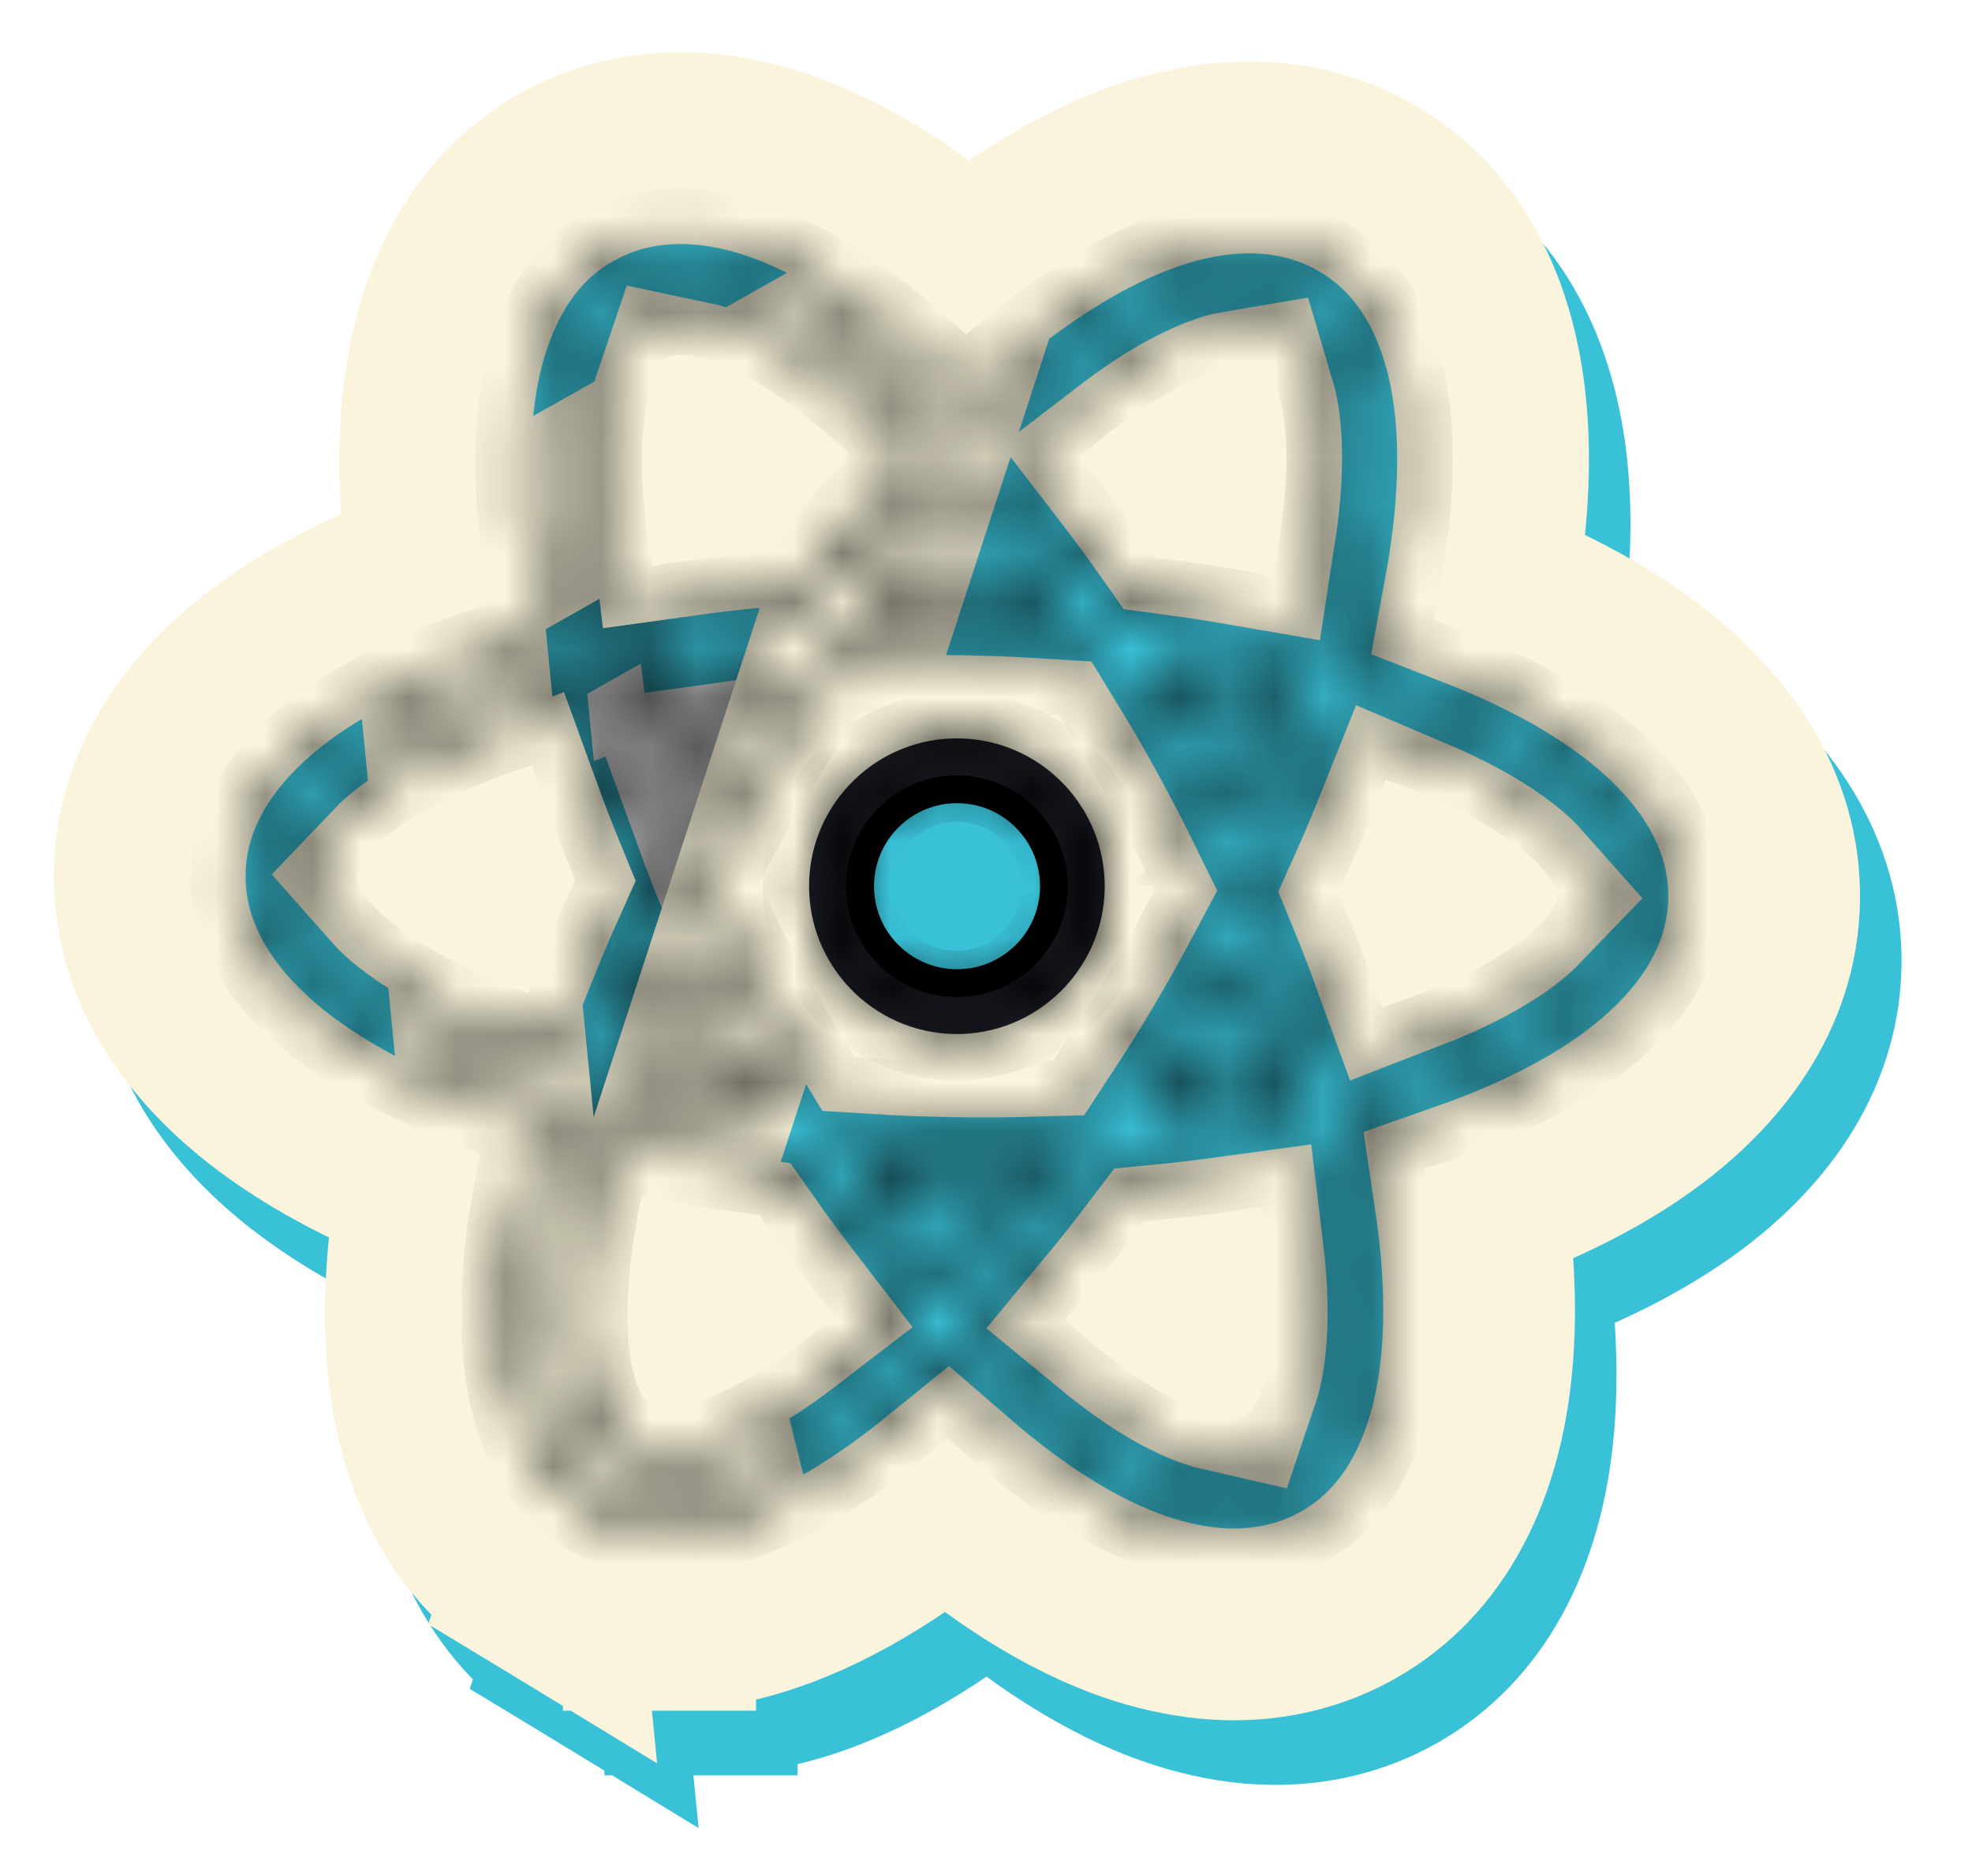 <svg width="41" height="39" viewBox="0 0 41 39" fill="none" xmlns="http://www.w3.org/2000/svg">
<g filter="url(#filter0_d_7_1475)">
<path d="M20.97 6.191C22.383 5.048 23.866 4.18 25.328 3.811L25.33 3.811C26.694 3.469 28.114 3.548 29.364 4.304L29.366 4.305C30.989 5.291 31.66 7.041 31.845 8.735C31.976 9.936 31.889 11.276 31.63 12.682C32.964 13.202 34.15 13.835 35.102 14.583C36.446 15.639 37.573 17.142 37.541 19.047C37.51 20.953 36.333 22.416 34.956 23.427C33.98 24.142 32.775 24.734 31.427 25.209C31.639 26.625 31.68 27.968 31.508 29.165C31.266 30.85 30.538 32.578 28.883 33.507L28.879 33.51C28.112 33.938 27.278 34.125 26.423 34.11C25.872 34.101 25.343 34.006 24.841 33.865L24.832 33.862L24.832 33.862C23.381 33.448 21.926 32.53 20.553 31.341C19.143 32.482 17.66 33.35 16.194 33.716C15.664 33.851 15.129 33.92 14.599 33.912M20.97 6.191L12.152 33.225C12.897 33.678 13.731 33.903 14.599 33.912M20.97 6.191C19.597 5.002 18.143 4.084 16.693 3.67C15.341 3.282 13.919 3.314 12.645 4.027L12.644 4.028C10.989 4.957 10.26 6.686 10.018 8.37C9.846 9.567 9.888 10.909 10.099 12.324M20.97 6.191L10.099 12.324M14.599 33.912C14.602 33.912 14.604 33.912 14.606 33.912L14.617 32.759M14.599 33.912C14.597 33.912 14.594 33.912 14.592 33.912L14.611 32.759M14.617 32.759C14.615 32.759 14.613 32.759 14.611 32.759M14.617 32.759L14.626 31.919M14.617 32.759C15.063 32.765 15.499 32.703 15.902 32.603L15.905 32.602C15.907 32.602 15.909 32.601 15.911 32.601L15.707 31.783C15.705 31.784 15.703 31.784 15.701 31.785C15.701 31.785 15.7 31.785 15.7 31.785C15.32 31.881 14.961 31.924 14.626 31.919M14.611 32.759L14.626 31.919M14.611 32.759C13.991 32.748 13.352 32.605 12.753 32.243L12.751 32.241M14.626 31.919C14.092 31.913 13.61 31.779 13.188 31.522C13.188 31.522 13.188 31.522 13.187 31.522L12.751 32.241M12.751 32.241L12.75 32.241L12.751 32.241ZM10.099 12.324C8.748 12.798 7.542 13.39 6.565 14.106C5.187 15.116 4.009 16.58 3.978 18.484C3.946 20.388 5.073 21.891 6.416 22.946C7.368 23.695 8.554 24.328 9.889 24.849C9.63 26.255 9.543 27.595 9.674 28.796C9.859 30.489 10.53 32.239 12.151 33.225L10.099 12.324ZM26.646 11.343C26.224 11.27 25.792 11.204 25.354 11.146C25.068 10.741 24.777 10.346 24.483 9.964C25.342 9.304 26.058 8.931 26.575 8.798C26.603 8.792 26.629 8.786 26.653 8.781C26.692 8.912 26.738 9.125 26.76 9.458C26.794 9.956 26.763 10.589 26.646 11.343ZM31.783 19.38C31.373 19.655 30.815 19.941 30.111 20.212C29.955 19.783 29.788 19.35 29.609 18.913C29.802 18.483 29.984 18.056 30.154 17.633C30.849 17.928 31.397 18.233 31.797 18.522C32.059 18.711 32.214 18.858 32.303 18.959C32.21 19.057 32.051 19.199 31.783 19.38ZM23.181 17.373C23.449 17.862 23.699 18.345 23.932 18.821C23.684 19.288 23.419 19.762 23.136 20.24C22.868 20.693 22.591 21.134 22.308 21.565C21.789 21.58 21.258 21.583 20.712 21.574C20.168 21.565 19.638 21.544 19.122 21.512C18.853 21.071 18.591 20.62 18.338 20.158L18.338 20.158C18.07 19.67 17.821 19.188 17.588 18.712C17.837 18.245 18.102 17.771 18.386 17.293L18.386 17.293C18.654 16.84 18.931 16.398 19.214 15.968C19.734 15.953 20.265 15.948 20.807 15.957C21.351 15.966 21.881 15.988 22.397 16.02C22.666 16.46 22.928 16.911 23.181 17.373L23.181 17.373ZM17.342 9.845C17.035 10.216 16.731 10.6 16.431 10.996C15.99 11.04 15.556 11.091 15.131 11.15C15.038 10.393 15.028 9.759 15.079 9.263C15.113 8.93 15.165 8.718 15.209 8.59C15.233 8.595 15.259 8.602 15.288 8.61C15.799 8.757 16.502 9.153 17.342 9.845ZM14.763 28.073C14.729 27.575 14.76 26.942 14.877 26.188C15.299 26.261 15.73 26.327 16.169 26.385C16.455 26.791 16.746 27.185 17.04 27.567C16.175 28.233 15.457 28.605 14.942 28.733C14.916 28.74 14.892 28.745 14.87 28.75C14.831 28.619 14.785 28.406 14.763 28.073ZM26.24 28.923C25.729 28.777 25.023 28.381 24.181 27.686C24.488 27.315 24.791 26.931 25.091 26.535C25.532 26.491 25.965 26.44 26.39 26.382C26.482 27.139 26.492 27.774 26.441 28.271C26.407 28.601 26.355 28.813 26.311 28.942C26.289 28.936 26.265 28.93 26.24 28.923ZM11.91 18.618C11.717 19.048 11.535 19.475 11.365 19.898C10.67 19.604 10.121 19.299 9.721 19.011C9.458 18.82 9.303 18.673 9.215 18.572C9.307 18.474 9.466 18.331 9.735 18.151C10.145 17.875 10.703 17.59 11.408 17.318C11.564 17.748 11.731 18.181 11.91 18.618Z" fill="#39C1D7" stroke="#39C1D7" stroke-width="3.987"/>
<mask id="path-2-inside-1_7_1475" fill="white">
<path d="M14.618 32.114C14.053 32.105 13.537 31.962 13.088 31.689C11.327 30.618 10.934 27.703 12.001 23.675C8.01 22.463 5.743 20.588 5.778 18.514C5.813 16.44 8.141 14.642 12.17 13.569C11.239 9.507 11.73 6.603 13.526 5.596C14.278 5.174 15.175 5.105 16.196 5.398C17.618 5.807 19.252 6.917 20.929 8.621C22.663 6.975 24.337 5.919 25.768 5.559C26.798 5.304 27.692 5.399 28.43 5.846C30.191 6.913 30.584 9.832 29.517 13.86C33.512 15.068 35.775 16.943 35.74 19.017C35.705 21.091 33.381 22.889 29.348 23.962C30.279 28.024 29.788 30.924 27.992 31.935C27.244 32.353 26.336 32.422 25.322 32.133C23.9 31.725 22.266 30.614 20.589 28.91C18.855 30.556 17.185 31.612 15.75 31.972C15.352 32.073 14.975 32.12 14.618 32.114ZM15.063 5.606C14.563 5.598 14.112 5.705 13.708 5.933C12.072 6.855 11.65 9.745 12.584 13.664C12.609 13.764 12.546 13.867 12.445 13.896C8.544 14.903 6.194 16.631 6.162 18.521C6.131 20.411 8.421 22.22 12.287 23.357C12.386 23.386 12.446 23.491 12.417 23.594C11.353 27.48 11.677 30.386 13.282 31.358C13.674 31.595 14.125 31.722 14.62 31.73C14.62 31.73 14.62 31.73 14.624 31.73C14.947 31.736 15.293 31.692 15.656 31.602C17.064 31.249 18.723 30.178 20.461 28.505C20.535 28.433 20.658 28.435 20.734 28.509C22.411 30.24 24.036 31.366 25.432 31.766C26.346 32.027 27.154 31.971 27.809 31.602C29.446 30.68 29.867 27.79 28.934 23.871C28.909 23.77 28.972 23.668 29.073 23.639C32.974 22.632 35.324 20.904 35.356 19.011C35.387 17.117 33.097 15.311 29.232 14.174C29.132 14.145 29.072 14.041 29.101 13.937C30.165 10.048 29.841 7.145 28.232 6.173C27.586 5.782 26.788 5.699 25.862 5.929C24.453 6.282 22.795 7.353 21.057 9.026C20.983 9.098 20.86 9.096 20.784 9.022C19.107 7.292 17.482 6.165 16.086 5.765C15.73 5.667 15.385 5.612 15.063 5.606ZM26.464 31.157C26.211 31.152 25.935 31.109 25.64 31.024C24.367 30.66 22.856 29.598 21.27 27.953C21.198 27.879 21.2 27.764 21.266 27.688C22.15 26.75 23.025 25.681 23.867 24.512C23.898 24.466 23.953 24.437 24.011 24.434C25.399 24.33 26.728 24.153 27.958 23.897C28.058 23.875 28.161 23.939 28.182 24.039C29.022 27.557 28.732 30.2 27.433 30.931C27.153 31.088 26.829 31.163 26.464 31.157ZM21.671 27.818C23.164 29.338 24.569 30.318 25.747 30.657C26.358 30.832 26.862 30.81 27.242 30.597C28.352 29.974 28.585 27.519 27.851 24.31C26.683 24.544 25.431 24.711 24.127 24.812C23.333 25.909 22.509 26.921 21.671 27.818ZM14.641 30.958C14.276 30.952 13.955 30.866 13.681 30.7C12.407 29.926 12.205 27.275 13.163 23.787C13.191 23.687 13.292 23.628 13.392 23.652C14.613 23.95 15.934 24.175 17.319 24.322C17.377 24.326 17.426 24.358 17.46 24.404C18.258 25.598 19.097 26.695 19.953 27.666C20.02 27.744 20.015 27.859 19.941 27.931C18.3 29.521 16.754 30.533 15.469 30.853C15.172 30.929 14.898 30.963 14.641 30.958ZM13.485 24.069C12.644 27.248 12.795 29.713 13.882 30.373C14.255 30.598 14.758 30.638 15.375 30.483C16.56 30.188 18.001 29.255 19.543 27.782C18.737 26.854 17.947 25.819 17.194 24.696C15.89 24.551 14.645 24.342 13.485 24.069ZM20.618 27.163C20.564 27.162 20.511 27.138 20.477 27.095C19.851 26.377 19.23 25.591 18.634 24.751C18.592 24.692 18.586 24.612 18.622 24.547C18.657 24.482 18.723 24.445 18.804 24.45C20.074 24.533 21.25 24.553 22.522 24.512C22.599 24.51 22.664 24.549 22.701 24.615C22.738 24.681 22.729 24.762 22.682 24.819C22.058 25.634 21.415 26.404 20.761 27.1C20.726 27.141 20.672 27.163 20.618 27.163ZM19.185 24.86C19.655 25.502 20.14 26.117 20.626 26.682C21.135 26.13 21.637 25.535 22.128 24.909C21.124 24.931 20.187 24.915 19.185 24.86ZM20.675 23.759C19.765 23.744 18.847 23.694 17.95 23.614C17.892 23.609 17.839 23.577 17.805 23.527C17.303 22.754 16.836 21.973 16.418 21.209C15.979 20.407 15.566 19.581 15.188 18.757C15.166 18.703 15.167 18.645 15.191 18.591C15.596 17.78 16.036 16.969 16.503 16.181C16.946 15.432 17.439 14.668 17.966 13.912C17.998 13.863 18.052 13.833 18.114 13.83C19.914 13.726 21.769 13.757 23.568 13.921C23.626 13.926 23.679 13.958 23.713 14.008C24.215 14.781 24.682 15.562 25.099 16.326C25.539 17.128 25.952 17.954 26.33 18.778C26.356 18.833 26.355 18.89 26.327 18.944C25.922 19.755 25.482 20.566 25.015 21.354C24.568 22.103 24.075 22.867 23.552 23.623C23.52 23.672 23.466 23.702 23.404 23.705C22.504 23.759 21.585 23.774 20.675 23.759ZM18.079 23.239C19.798 23.391 21.565 23.421 23.288 23.327C23.788 22.605 24.257 21.875 24.684 21.156C25.131 20.403 25.551 19.63 25.941 18.852C25.578 18.063 25.18 17.276 24.762 16.508C24.359 15.779 23.919 15.034 23.439 14.292C21.72 14.14 19.953 14.111 18.23 14.205C17.73 14.93 17.257 15.66 16.834 16.375C16.387 17.128 15.967 17.901 15.577 18.679C15.94 19.469 16.334 20.255 16.756 21.023C17.159 21.756 17.599 22.501 18.079 23.239ZM24.862 23.587C24.797 23.586 24.736 23.551 24.703 23.496C24.665 23.434 24.666 23.354 24.706 23.293C25.073 22.738 25.388 22.232 25.677 21.749C25.978 21.239 26.282 20.699 26.576 20.143C26.612 20.078 26.682 20.037 26.755 20.042C26.828 20.047 26.896 20.09 26.922 20.164C27.294 21.092 27.617 22.02 27.878 22.919C27.893 22.97 27.888 23.027 27.86 23.073C27.833 23.119 27.786 23.152 27.736 23.163C26.83 23.351 25.87 23.497 24.885 23.595C24.878 23.588 24.87 23.587 24.862 23.587ZM26.721 20.683C26.487 21.117 26.245 21.536 26.008 21.939C25.779 22.327 25.526 22.73 25.25 23.16C26.008 23.073 26.748 22.958 27.457 22.816C27.246 22.117 26.997 21.402 26.721 20.683ZM16.496 23.447C16.488 23.447 16.481 23.447 16.473 23.447C15.492 23.311 14.538 23.134 13.639 22.919C13.585 22.906 13.543 22.871 13.517 22.825C13.491 22.778 13.484 22.724 13.501 22.671C13.792 21.78 14.146 20.864 14.549 19.949C14.581 19.88 14.647 19.835 14.72 19.832C14.789 19.826 14.866 19.873 14.895 19.939C15.17 20.505 15.457 21.055 15.74 21.575C16.012 22.067 16.311 22.583 16.659 23.15C16.696 23.212 16.695 23.293 16.655 23.354C16.623 23.418 16.561 23.448 16.496 23.447ZM13.932 22.593C14.636 22.755 15.372 22.894 16.127 23.011C15.861 22.572 15.626 22.161 15.41 21.765C15.186 21.354 14.959 20.924 14.74 20.486C14.436 21.192 14.163 21.898 13.932 22.593ZM28.824 22.897C28.743 22.895 28.667 22.84 28.642 22.759C28.29 21.532 27.819 20.252 27.253 18.955C27.231 18.905 27.232 18.847 27.256 18.794C27.865 17.517 28.378 16.254 28.771 15.039C28.804 14.939 28.908 14.887 29.008 14.916C32.476 15.934 34.612 17.5 34.587 18.998C34.562 20.496 32.374 21.988 28.874 22.89C28.855 22.897 28.839 22.897 28.824 22.897ZM27.639 18.881C28.171 20.1 28.612 21.31 28.958 22.473C32.13 21.627 34.182 20.27 34.203 18.991C34.225 17.712 32.22 16.288 29.078 15.336C28.693 16.49 28.208 17.68 27.639 18.881ZM12.56 22.624C12.545 22.624 12.525 22.62 12.51 22.616C9.042 21.601 6.905 20.035 6.931 18.534C6.956 17.032 9.144 15.543 12.644 14.641C12.744 14.616 12.847 14.675 12.876 14.772C13.232 16 13.699 17.279 14.265 18.576C14.287 18.626 14.286 18.684 14.262 18.737C13.653 20.014 13.14 21.277 12.747 22.493C12.722 22.577 12.645 22.625 12.56 22.624ZM12.56 15.062C9.388 15.908 7.336 17.265 7.315 18.54C7.293 19.815 9.298 21.24 12.44 22.195C12.825 21.045 13.306 19.855 13.879 18.65C13.35 17.431 12.906 16.225 12.56 15.062ZM26.786 17.699C26.713 17.697 26.649 17.658 26.615 17.592C26.333 17.015 26.057 16.48 25.77 15.956C25.498 15.464 25.199 14.948 24.852 14.377C24.814 14.315 24.816 14.234 24.855 14.174C24.895 14.113 24.968 14.079 25.041 14.088C26.022 14.224 26.976 14.401 27.875 14.616C27.929 14.629 27.971 14.664 27.997 14.71C28.023 14.757 28.03 14.811 28.009 14.864C27.718 15.758 27.364 16.675 26.961 17.586C26.929 17.655 26.863 17.7 26.79 17.703C26.794 17.699 26.79 17.699 26.786 17.699ZM26.108 15.77C26.335 16.185 26.559 16.608 26.778 17.049C27.082 16.34 27.351 15.633 27.582 14.938C26.878 14.776 26.142 14.637 25.387 14.521C25.656 14.963 25.892 15.374 26.108 15.77ZM14.767 17.497C14.763 17.497 14.763 17.497 14.759 17.497C14.686 17.492 14.618 17.448 14.592 17.375C14.22 16.447 13.897 15.523 13.636 14.619C13.621 14.569 13.63 14.512 13.658 14.466C13.685 14.42 13.732 14.387 13.782 14.376C14.688 14.187 15.647 14.042 16.633 13.943C16.706 13.937 16.778 13.973 16.815 14.035C16.853 14.097 16.851 14.178 16.812 14.238C16.445 14.793 16.126 15.299 15.841 15.786C15.536 16.3 15.243 16.825 14.942 17.392C14.91 17.461 14.84 17.498 14.767 17.497ZM14.064 14.715C14.275 15.418 14.521 16.133 14.801 16.852C15.039 16.418 15.272 16.003 15.514 15.596C15.743 15.208 15.996 14.805 16.272 14.375C15.513 14.459 14.774 14.573 14.064 14.715ZM28.164 13.887C28.149 13.887 28.137 13.887 28.122 13.883C26.901 13.585 25.579 13.36 24.195 13.213C24.137 13.209 24.088 13.177 24.054 13.13C23.256 11.934 22.417 10.84 21.561 9.869C21.494 9.791 21.499 9.676 21.573 9.604C23.214 8.014 24.76 7.002 26.045 6.682C26.767 6.502 27.369 6.554 27.829 6.835C29.107 7.609 29.305 10.256 28.347 13.748C28.33 13.832 28.253 13.889 28.164 13.887ZM24.328 12.839C25.628 12.98 26.873 13.193 28.033 13.466C28.874 10.287 28.723 7.822 27.635 7.162C27.263 6.937 26.76 6.897 26.143 7.052C24.958 7.348 23.517 8.28 21.974 9.753C22.781 10.677 23.571 11.712 24.328 12.839ZM13.521 13.642C13.437 13.64 13.357 13.581 13.339 13.492C12.499 9.974 12.79 7.332 14.089 6.6C14.562 6.335 15.166 6.303 15.877 6.507C17.151 6.871 18.662 7.934 20.248 9.578C20.32 9.652 20.318 9.767 20.252 9.843C19.367 10.781 18.493 11.85 17.651 13.019C17.619 13.065 17.565 13.095 17.507 13.097C16.119 13.201 14.79 13.378 13.56 13.634C13.548 13.638 13.533 13.642 13.521 13.642ZM14.276 6.938C13.17 7.561 12.933 10.016 13.667 13.225C14.835 12.991 16.087 12.824 17.391 12.723C18.185 11.626 19.009 10.614 19.843 9.717C18.354 8.193 16.949 7.213 15.771 6.878C15.163 6.703 14.656 6.725 14.276 6.938ZM22.722 13.085C22.718 13.085 22.714 13.085 22.714 13.085C21.444 13.002 20.268 12.982 18.996 13.023C18.915 13.025 18.854 12.986 18.817 12.92C18.783 12.854 18.788 12.773 18.835 12.716C19.46 11.901 20.103 11.131 20.756 10.435C20.831 10.356 20.969 10.358 21.041 10.44C21.667 11.158 22.287 11.944 22.884 12.784C22.925 12.842 22.932 12.923 22.896 12.988C22.861 13.045 22.795 13.086 22.722 13.085ZM20.862 12.62C21.338 12.628 21.834 12.647 22.333 12.675C21.863 12.029 21.378 11.418 20.892 10.853C20.387 11.405 19.881 12 19.39 12.626C19.89 12.615 20.386 12.612 20.862 12.62Z"/>
</mask>
<path d="M14.618 32.114C14.053 32.105 13.537 31.962 13.088 31.689C11.327 30.618 10.934 27.703 12.001 23.675C8.01 22.463 5.743 20.588 5.778 18.514C5.813 16.44 8.141 14.642 12.17 13.569C11.239 9.507 11.73 6.603 13.526 5.596C14.278 5.174 15.175 5.105 16.196 5.398C17.618 5.807 19.252 6.917 20.929 8.621C22.663 6.975 24.337 5.919 25.768 5.559C26.798 5.304 27.692 5.399 28.43 5.846C30.191 6.913 30.584 9.832 29.517 13.86C33.512 15.068 35.775 16.943 35.74 19.017C35.705 21.091 33.381 22.889 29.348 23.962C30.279 28.024 29.788 30.924 27.992 31.935C27.244 32.353 26.336 32.422 25.322 32.133C23.9 31.725 22.266 30.614 20.589 28.91C18.855 30.556 17.185 31.612 15.75 31.972C15.352 32.073 14.975 32.12 14.618 32.114ZM15.063 5.606C14.563 5.598 14.112 5.705 13.708 5.933C12.072 6.855 11.65 9.745 12.584 13.664C12.609 13.764 12.546 13.867 12.445 13.896C8.544 14.903 6.194 16.631 6.162 18.521C6.131 20.411 8.421 22.22 12.287 23.357C12.386 23.386 12.446 23.491 12.417 23.594C11.353 27.48 11.677 30.386 13.282 31.358C13.674 31.595 14.125 31.722 14.62 31.73C14.62 31.73 14.62 31.73 14.624 31.73C14.947 31.736 15.293 31.692 15.656 31.602C17.064 31.249 18.723 30.178 20.461 28.505C20.535 28.433 20.658 28.435 20.734 28.509C22.411 30.24 24.036 31.366 25.432 31.766C26.346 32.027 27.154 31.971 27.809 31.602C29.446 30.68 29.867 27.79 28.934 23.871C28.909 23.77 28.972 23.668 29.073 23.639C32.974 22.632 35.324 20.904 35.356 19.011C35.387 17.117 33.097 15.311 29.232 14.174C29.132 14.145 29.072 14.041 29.101 13.937C30.165 10.048 29.841 7.145 28.232 6.173C27.586 5.782 26.788 5.699 25.862 5.929C24.453 6.282 22.795 7.353 21.057 9.026C20.983 9.098 20.86 9.096 20.784 9.022C19.107 7.292 17.482 6.165 16.086 5.765C15.73 5.667 15.385 5.612 15.063 5.606ZM26.464 31.157C26.211 31.152 25.935 31.109 25.64 31.024C24.367 30.66 22.856 29.598 21.27 27.953C21.198 27.879 21.2 27.764 21.266 27.688C22.15 26.75 23.025 25.681 23.867 24.512C23.898 24.466 23.953 24.437 24.011 24.434C25.399 24.33 26.728 24.153 27.958 23.897C28.058 23.875 28.161 23.939 28.182 24.039C29.022 27.557 28.732 30.2 27.433 30.931C27.153 31.088 26.829 31.163 26.464 31.157ZM21.671 27.818C23.164 29.338 24.569 30.318 25.747 30.657C26.358 30.832 26.862 30.81 27.242 30.597C28.352 29.974 28.585 27.519 27.851 24.31C26.683 24.544 25.431 24.711 24.127 24.812C23.333 25.909 22.509 26.921 21.671 27.818ZM14.641 30.958C14.276 30.952 13.955 30.866 13.681 30.7C12.407 29.926 12.205 27.275 13.163 23.787C13.191 23.687 13.292 23.628 13.392 23.652C14.613 23.95 15.934 24.175 17.319 24.322C17.377 24.326 17.426 24.358 17.46 24.404C18.258 25.598 19.097 26.695 19.953 27.666C20.02 27.744 20.015 27.859 19.941 27.931C18.3 29.521 16.754 30.533 15.469 30.853C15.172 30.929 14.898 30.963 14.641 30.958ZM13.485 24.069C12.644 27.248 12.795 29.713 13.882 30.373C14.255 30.598 14.758 30.638 15.375 30.483C16.56 30.188 18.001 29.255 19.543 27.782C18.737 26.854 17.947 25.819 17.194 24.696C15.89 24.551 14.645 24.342 13.485 24.069ZM20.618 27.163C20.564 27.162 20.511 27.138 20.477 27.095C19.851 26.377 19.23 25.591 18.634 24.751C18.592 24.692 18.586 24.612 18.622 24.547C18.657 24.482 18.723 24.445 18.804 24.45C20.074 24.533 21.25 24.553 22.522 24.512C22.599 24.51 22.664 24.549 22.701 24.615C22.738 24.681 22.729 24.762 22.682 24.819C22.058 25.634 21.415 26.404 20.761 27.1C20.726 27.141 20.672 27.163 20.618 27.163ZM19.185 24.86C19.655 25.502 20.14 26.117 20.626 26.682C21.135 26.13 21.637 25.535 22.128 24.909C21.124 24.931 20.187 24.915 19.185 24.86ZM20.675 23.759C19.765 23.744 18.847 23.694 17.95 23.614C17.892 23.609 17.839 23.577 17.805 23.527C17.303 22.754 16.836 21.973 16.418 21.209C15.979 20.407 15.566 19.581 15.188 18.757C15.166 18.703 15.167 18.645 15.191 18.591C15.596 17.78 16.036 16.969 16.503 16.181C16.946 15.432 17.439 14.668 17.966 13.912C17.998 13.863 18.052 13.833 18.114 13.83C19.914 13.726 21.769 13.757 23.568 13.921C23.626 13.926 23.679 13.958 23.713 14.008C24.215 14.781 24.682 15.562 25.099 16.326C25.539 17.128 25.952 17.954 26.33 18.778C26.356 18.833 26.355 18.89 26.327 18.944C25.922 19.755 25.482 20.566 25.015 21.354C24.568 22.103 24.075 22.867 23.552 23.623C23.52 23.672 23.466 23.702 23.404 23.705C22.504 23.759 21.585 23.774 20.675 23.759ZM18.079 23.239C19.798 23.391 21.565 23.421 23.288 23.327C23.788 22.605 24.257 21.875 24.684 21.156C25.131 20.403 25.551 19.63 25.941 18.852C25.578 18.063 25.18 17.276 24.762 16.508C24.359 15.779 23.919 15.034 23.439 14.292C21.72 14.14 19.953 14.111 18.23 14.205C17.73 14.93 17.257 15.66 16.834 16.375C16.387 17.128 15.967 17.901 15.577 18.679C15.94 19.469 16.334 20.255 16.756 21.023C17.159 21.756 17.599 22.501 18.079 23.239ZM24.862 23.587C24.797 23.586 24.736 23.551 24.703 23.496C24.665 23.434 24.666 23.354 24.706 23.293C25.073 22.738 25.388 22.232 25.677 21.749C25.978 21.239 26.282 20.699 26.576 20.143C26.612 20.078 26.682 20.037 26.755 20.042C26.828 20.047 26.896 20.09 26.922 20.164C27.294 21.092 27.617 22.02 27.878 22.919C27.893 22.97 27.888 23.027 27.86 23.073C27.833 23.119 27.786 23.152 27.736 23.163C26.83 23.351 25.87 23.497 24.885 23.595C24.878 23.588 24.87 23.587 24.862 23.587ZM26.721 20.683C26.487 21.117 26.245 21.536 26.008 21.939C25.779 22.327 25.526 22.73 25.25 23.16C26.008 23.073 26.748 22.958 27.457 22.816C27.246 22.117 26.997 21.402 26.721 20.683ZM16.496 23.447C16.488 23.447 16.481 23.447 16.473 23.447C15.492 23.311 14.538 23.134 13.639 22.919C13.585 22.906 13.543 22.871 13.517 22.825C13.491 22.778 13.484 22.724 13.501 22.671C13.792 21.78 14.146 20.864 14.549 19.949C14.581 19.88 14.647 19.835 14.72 19.832C14.789 19.826 14.866 19.873 14.895 19.939C15.17 20.505 15.457 21.055 15.74 21.575C16.012 22.067 16.311 22.583 16.659 23.15C16.696 23.212 16.695 23.293 16.655 23.354C16.623 23.418 16.561 23.448 16.496 23.447ZM13.932 22.593C14.636 22.755 15.372 22.894 16.127 23.011C15.861 22.572 15.626 22.161 15.41 21.765C15.186 21.354 14.959 20.924 14.74 20.486C14.436 21.192 14.163 21.898 13.932 22.593ZM28.824 22.897C28.743 22.895 28.667 22.84 28.642 22.759C28.29 21.532 27.819 20.252 27.253 18.955C27.231 18.905 27.232 18.847 27.256 18.794C27.865 17.517 28.378 16.254 28.771 15.039C28.804 14.939 28.908 14.887 29.008 14.916C32.476 15.934 34.612 17.5 34.587 18.998C34.562 20.496 32.374 21.988 28.874 22.89C28.855 22.897 28.839 22.897 28.824 22.897ZM27.639 18.881C28.171 20.1 28.612 21.31 28.958 22.473C32.13 21.627 34.182 20.27 34.203 18.991C34.225 17.712 32.22 16.288 29.078 15.336C28.693 16.49 28.208 17.68 27.639 18.881ZM12.56 22.624C12.545 22.624 12.525 22.62 12.51 22.616C9.042 21.601 6.905 20.035 6.931 18.534C6.956 17.032 9.144 15.543 12.644 14.641C12.744 14.616 12.847 14.675 12.876 14.772C13.232 16 13.699 17.279 14.265 18.576C14.287 18.626 14.286 18.684 14.262 18.737C13.653 20.014 13.14 21.277 12.747 22.493C12.722 22.577 12.645 22.625 12.56 22.624ZM12.56 15.062C9.388 15.908 7.336 17.265 7.315 18.54C7.293 19.815 9.298 21.24 12.44 22.195C12.825 21.045 13.306 19.855 13.879 18.65C13.35 17.431 12.906 16.225 12.56 15.062ZM26.786 17.699C26.713 17.697 26.649 17.658 26.615 17.592C26.333 17.015 26.057 16.48 25.77 15.956C25.498 15.464 25.199 14.948 24.852 14.377C24.814 14.315 24.816 14.234 24.855 14.174C24.895 14.113 24.968 14.079 25.041 14.088C26.022 14.224 26.976 14.401 27.875 14.616C27.929 14.629 27.971 14.664 27.997 14.71C28.023 14.757 28.03 14.811 28.009 14.864C27.718 15.758 27.364 16.675 26.961 17.586C26.929 17.655 26.863 17.7 26.79 17.703C26.794 17.699 26.79 17.699 26.786 17.699ZM26.108 15.77C26.335 16.185 26.559 16.608 26.778 17.049C27.082 16.34 27.351 15.633 27.582 14.938C26.878 14.776 26.142 14.637 25.387 14.521C25.656 14.963 25.892 15.374 26.108 15.77ZM14.767 17.497C14.763 17.497 14.763 17.497 14.759 17.497C14.686 17.492 14.618 17.448 14.592 17.375C14.22 16.447 13.897 15.523 13.636 14.619C13.621 14.569 13.63 14.512 13.658 14.466C13.685 14.42 13.732 14.387 13.782 14.376C14.688 14.187 15.647 14.042 16.633 13.943C16.706 13.937 16.778 13.973 16.815 14.035C16.853 14.097 16.851 14.178 16.812 14.238C16.445 14.793 16.126 15.299 15.841 15.786C15.536 16.3 15.243 16.825 14.942 17.392C14.91 17.461 14.84 17.498 14.767 17.497ZM14.064 14.715C14.275 15.418 14.521 16.133 14.801 16.852C15.039 16.418 15.272 16.003 15.514 15.596C15.743 15.208 15.996 14.805 16.272 14.375C15.513 14.459 14.774 14.573 14.064 14.715ZM28.164 13.887C28.149 13.887 28.137 13.887 28.122 13.883C26.901 13.585 25.579 13.36 24.195 13.213C24.137 13.209 24.088 13.177 24.054 13.13C23.256 11.934 22.417 10.84 21.561 9.869C21.494 9.791 21.499 9.676 21.573 9.604C23.214 8.014 24.76 7.002 26.045 6.682C26.767 6.502 27.369 6.554 27.829 6.835C29.107 7.609 29.305 10.256 28.347 13.748C28.33 13.832 28.253 13.889 28.164 13.887ZM24.328 12.839C25.628 12.98 26.873 13.193 28.033 13.466C28.874 10.287 28.723 7.822 27.635 7.162C27.263 6.937 26.76 6.897 26.143 7.052C24.958 7.348 23.517 8.28 21.974 9.753C22.781 10.677 23.571 11.712 24.328 12.839ZM13.521 13.642C13.437 13.64 13.357 13.581 13.339 13.492C12.499 9.974 12.79 7.332 14.089 6.6C14.562 6.335 15.166 6.303 15.877 6.507C17.151 6.871 18.662 7.934 20.248 9.578C20.32 9.652 20.318 9.767 20.252 9.843C19.367 10.781 18.493 11.85 17.651 13.019C17.619 13.065 17.565 13.095 17.507 13.097C16.119 13.201 14.79 13.378 13.56 13.634C13.548 13.638 13.533 13.642 13.521 13.642ZM14.276 6.938C13.17 7.561 12.933 10.016 13.667 13.225C14.835 12.991 16.087 12.824 17.391 12.723C18.185 11.626 19.009 10.614 19.843 9.717C18.354 8.193 16.949 7.213 15.771 6.878C15.163 6.703 14.656 6.725 14.276 6.938ZM22.722 13.085C22.718 13.085 22.714 13.085 22.714 13.085C21.444 13.002 20.268 12.982 18.996 13.023C18.915 13.025 18.854 12.986 18.817 12.92C18.783 12.854 18.788 12.773 18.835 12.716C19.46 11.901 20.103 11.131 20.756 10.435C20.831 10.356 20.969 10.358 21.041 10.44C21.667 11.158 22.287 11.944 22.884 12.784C22.925 12.842 22.932 12.923 22.896 12.988C22.861 13.045 22.795 13.086 22.722 13.085ZM20.862 12.62C21.338 12.628 21.834 12.647 22.333 12.675C21.863 12.029 21.378 11.418 20.892 10.853C20.387 11.405 19.881 12 19.39 12.626C19.89 12.615 20.386 12.612 20.862 12.62Z" fill="#1F212B" stroke="black" stroke-width="1.927" mask="url(#path-2-inside-1_7_1475)"/>
<path d="M22.968 18.803C22.948 20.022 21.943 20.993 20.724 20.973C19.505 20.953 18.533 19.948 18.554 18.729C18.574 17.51 19.579 16.538 20.798 16.558C22.017 16.579 22.988 17.584 22.968 18.803Z" fill="#39C1D7" stroke="black" stroke-width="0.963"/>
<mask id="path-4-inside-2_7_1475" fill="white">
<path d="M20.706 21.838C19.012 21.81 17.656 20.408 17.685 18.714C17.713 17.02 19.115 15.664 20.809 15.692C22.503 15.721 23.859 17.123 23.831 18.817C23.802 20.511 22.4 21.867 20.706 21.838ZM20.796 16.461C19.525 16.439 18.474 17.455 18.453 18.727C18.432 19.998 19.448 21.049 20.719 21.07C21.99 21.091 23.041 20.076 23.062 18.804C23.084 17.533 22.068 16.482 20.796 16.461Z"/>
</mask>
<path d="M20.706 21.838C19.012 21.81 17.656 20.408 17.685 18.714C17.713 17.02 19.115 15.664 20.809 15.692C22.503 15.721 23.859 17.123 23.831 18.817C23.802 20.511 22.4 21.867 20.706 21.838ZM20.796 16.461C19.525 16.439 18.474 17.455 18.453 18.727C18.432 19.998 19.448 21.049 20.719 21.07C21.99 21.091 23.041 20.076 23.062 18.804C23.084 17.533 22.068 16.482 20.796 16.461Z" fill="#1F212B"/>
<path d="M20.722 20.875C19.56 20.856 18.628 19.892 18.648 18.73L16.721 18.698C16.684 20.924 18.464 22.764 20.69 22.802L20.722 20.875ZM18.648 18.73C18.668 17.568 19.631 16.636 20.793 16.656L20.825 14.729C18.599 14.692 16.759 16.472 16.721 18.698L18.648 18.73ZM20.793 16.656C21.955 16.675 22.887 17.639 22.867 18.801L24.794 18.833C24.831 16.607 23.051 14.766 20.825 14.729L20.793 16.656ZM22.867 18.801C22.848 19.963 21.884 20.895 20.722 20.875L20.69 22.802C22.916 22.839 24.757 21.059 24.794 18.833L22.867 18.801ZM20.812 15.497C19.009 15.467 17.52 16.907 17.489 18.711L19.416 18.743C19.429 18.003 20.041 17.412 20.78 17.424L20.812 15.497ZM17.489 18.711C17.459 20.514 18.899 22.003 20.703 22.034L20.735 20.107C19.996 20.094 19.404 19.482 19.416 18.743L17.489 18.711ZM20.703 22.034C22.506 22.064 23.995 20.624 24.026 18.82L22.099 18.788C22.087 19.527 21.474 20.119 20.735 20.107L20.703 22.034ZM24.026 18.82C24.056 17.017 22.616 15.528 20.812 15.497L20.78 17.424C21.52 17.436 22.111 18.049 22.099 18.788L24.026 18.82Z" fill="black" mask="url(#path-4-inside-2_7_1475)"/>
<path d="M20.107 4.847C21.52 3.704 23.003 2.837 24.464 2.468L24.467 2.467C25.831 2.125 27.251 2.204 28.5 2.96L28.503 2.962C30.126 3.947 30.797 5.698 30.982 7.391C31.113 8.593 31.026 9.932 30.767 11.339C32.101 11.859 33.287 12.491 34.239 13.239C35.583 14.295 36.71 15.798 36.678 17.703C36.646 19.609 35.47 21.073 34.092 22.083C33.117 22.798 31.912 23.39 30.564 23.865C30.775 25.281 30.817 26.624 30.645 27.821C30.403 29.506 29.674 31.235 28.02 32.163L28.015 32.166C27.248 32.594 26.415 32.781 25.56 32.767C25.009 32.757 24.48 32.662 23.978 32.521L23.969 32.518L23.969 32.518C22.518 32.104 21.063 31.186 19.689 29.997C18.28 31.138 16.797 32.006 15.331 32.373C14.801 32.507 14.266 32.576 13.736 32.568M20.107 4.847L11.289 31.882C12.034 32.335 12.868 32.559 13.736 32.568M20.107 4.847C18.734 3.658 17.28 2.741 15.83 2.326C14.478 1.938 13.056 1.97 11.782 2.683L11.781 2.684C10.126 3.613 9.397 5.342 9.155 7.027C8.983 8.223 9.025 9.565 9.236 10.98M20.107 4.847L9.236 10.98M13.736 32.568C13.739 32.568 13.741 32.568 13.743 32.568L13.754 31.415M13.736 32.568C13.734 32.568 13.731 32.568 13.729 32.568L13.748 31.415M13.754 31.415C13.752 31.415 13.75 31.415 13.748 31.415M13.754 31.415L13.762 30.575M13.754 31.415C14.2 31.422 14.636 31.359 15.039 31.259L15.042 31.258C15.044 31.258 15.046 31.257 15.048 31.257L14.844 30.439C14.842 30.44 14.84 30.44 14.838 30.441C14.838 30.441 14.837 30.441 14.837 30.441C14.457 30.537 14.098 30.581 13.762 30.575M13.748 31.415L13.762 30.575M13.748 31.415C13.128 31.405 12.488 31.261 11.89 30.899L11.887 30.898M13.762 30.575C13.229 30.57 12.747 30.435 12.325 30.179C12.325 30.178 12.325 30.178 12.324 30.178L11.887 30.898M11.887 30.898L11.887 30.897L11.887 30.898ZM9.236 10.98C7.885 11.454 6.679 12.047 5.702 12.762C4.324 13.772 3.146 15.236 3.114 17.14C3.082 19.044 4.21 20.547 5.553 21.603C6.505 22.351 7.691 22.984 9.026 23.505C8.767 24.912 8.68 26.251 8.811 27.453C8.996 29.145 9.667 30.896 11.288 31.881L9.236 10.98ZM25.783 9.999C25.36 9.926 24.929 9.861 24.491 9.802C24.205 9.397 23.914 9.002 23.62 8.62C24.479 7.96 25.195 7.587 25.712 7.455C25.74 7.448 25.766 7.442 25.79 7.438C25.829 7.568 25.874 7.782 25.897 8.114C25.931 8.612 25.9 9.245 25.783 9.999ZM30.92 18.036C30.51 18.311 29.952 18.597 29.248 18.869C29.092 18.44 28.925 18.006 28.746 17.57C28.939 17.139 29.121 16.712 29.29 16.289C29.986 16.584 30.534 16.889 30.934 17.178C31.196 17.367 31.351 17.515 31.44 17.616C31.347 17.713 31.188 17.856 30.92 18.036ZM22.318 16.029C22.586 16.518 22.836 17.001 23.069 17.477C22.821 17.944 22.556 18.418 22.273 18.896C22.005 19.349 21.728 19.791 21.445 20.221C20.926 20.236 20.395 20.239 19.849 20.23C19.305 20.221 18.775 20.2 18.259 20.168C17.99 19.727 17.728 19.276 17.475 18.814L17.475 18.814C17.207 18.326 16.958 17.844 16.725 17.369C16.974 16.901 17.239 16.428 17.523 15.949L17.523 15.949C17.791 15.496 18.068 15.055 18.351 14.624C18.871 14.609 19.401 14.604 19.944 14.614C20.488 14.623 21.018 14.644 21.534 14.676C21.803 15.116 22.065 15.567 22.318 16.029L22.318 16.029ZM16.479 8.501C16.172 8.872 15.868 9.257 15.568 9.652C15.127 9.696 14.693 9.747 14.268 9.806C14.175 9.049 14.165 8.416 14.216 7.919C14.25 7.586 14.302 7.374 14.346 7.246C14.37 7.251 14.396 7.258 14.425 7.266C14.935 7.413 15.639 7.809 16.479 8.501ZM13.899 26.73C13.865 26.232 13.896 25.598 14.014 24.844C14.436 24.917 14.867 24.983 15.306 25.041C15.592 25.447 15.883 25.842 16.177 26.224C15.312 26.889 14.594 27.261 14.078 27.39C14.053 27.396 14.029 27.401 14.007 27.406C13.968 27.275 13.922 27.062 13.899 26.73ZM25.377 27.579C24.865 27.433 24.16 27.037 23.317 26.343C23.624 25.971 23.928 25.587 24.228 25.191C24.669 25.148 25.102 25.096 25.527 25.038C25.619 25.796 25.628 26.43 25.578 26.927C25.544 27.258 25.492 27.469 25.448 27.598C25.426 27.593 25.402 27.586 25.377 27.579ZM11.047 17.274C10.854 17.704 10.672 18.131 10.502 18.555C9.806 18.26 9.258 17.956 8.858 17.667C8.595 17.477 8.44 17.329 8.351 17.228C8.444 17.13 8.603 16.988 8.872 16.807C9.282 16.532 9.84 16.246 10.545 15.975C10.701 16.404 10.868 16.837 11.047 17.274Z" fill="#39C1D7" stroke="#F9F4DB" stroke-width="3.987"/>
<mask id="path-7-inside-3_7_1475" fill="white">
<path d="M13.755 30.771C13.19 30.761 12.674 30.618 12.225 30.346C10.464 29.275 10.071 26.359 11.137 22.331C7.146 21.119 4.88 19.245 4.915 17.171C4.95 15.096 7.278 13.299 11.307 12.225C10.376 8.164 10.867 5.259 12.663 4.252C13.415 3.83 14.312 3.761 15.333 4.055C16.755 4.463 18.389 5.574 20.066 7.277C21.8 5.631 23.473 4.576 24.905 4.215C25.935 3.96 26.829 4.055 27.567 4.502C29.328 5.569 29.721 8.488 28.654 12.516C32.649 13.724 34.911 15.599 34.877 17.673C34.842 19.747 32.518 21.545 28.485 22.619C29.416 26.68 28.925 29.581 27.129 30.592C26.38 31.009 25.472 31.079 24.459 30.789C23.037 30.381 21.403 29.27 19.726 27.567C17.992 29.213 16.322 30.268 14.887 30.628C14.489 30.729 14.112 30.777 13.755 30.771ZM14.2 4.262C13.7 4.254 13.249 4.362 12.845 4.589C11.208 5.511 10.787 8.401 11.72 12.32C11.746 12.421 11.682 12.523 11.582 12.553C7.681 13.559 5.331 15.287 5.299 17.177C5.267 19.067 7.558 20.877 11.423 22.013C11.523 22.042 11.582 22.147 11.554 22.25C10.49 26.136 10.814 29.042 12.419 30.014C12.81 30.252 13.262 30.378 13.757 30.387C13.757 30.387 13.757 30.387 13.761 30.387C14.084 30.392 14.43 30.348 14.793 30.258C16.201 29.905 17.86 28.834 19.598 27.161C19.672 27.089 19.795 27.091 19.871 27.166C21.548 28.896 23.173 30.022 24.569 30.422C25.483 30.683 26.291 30.628 26.946 30.258C28.583 29.337 29.004 26.447 28.071 22.527C28.046 22.427 28.109 22.324 28.209 22.295C32.111 21.288 34.461 19.561 34.492 17.667C34.524 15.773 32.234 13.967 28.368 12.83C28.269 12.802 28.209 12.697 28.238 12.594C29.302 8.704 28.978 5.801 27.369 4.829C26.723 4.438 25.925 4.355 24.999 4.586C23.59 4.939 21.932 6.01 20.194 7.683C20.119 7.754 19.997 7.752 19.921 7.678C18.244 5.948 16.618 4.822 15.223 4.422C14.867 4.324 14.522 4.268 14.2 4.262ZM25.601 29.813C25.348 29.809 25.072 29.766 24.777 29.68C23.504 29.317 21.993 28.254 20.406 26.61C20.335 26.535 20.337 26.42 20.403 26.345C21.287 25.407 22.162 24.338 23.004 23.168C23.035 23.123 23.09 23.093 23.147 23.09C24.536 22.986 25.865 22.809 27.095 22.553C27.195 22.532 27.298 22.595 27.319 22.695C28.159 26.213 27.869 28.856 26.57 29.587C26.29 29.744 25.966 29.819 25.601 29.813ZM20.808 26.474C22.3 27.994 23.706 28.974 24.884 29.313C25.495 29.488 25.999 29.466 26.379 29.253C27.488 28.631 27.722 26.175 26.988 22.966C25.82 23.2 24.568 23.367 23.264 23.468C22.469 24.566 21.646 25.578 20.808 26.474ZM13.778 29.615C13.413 29.608 13.092 29.522 12.818 29.356C11.544 28.582 11.342 25.931 12.3 22.443C12.328 22.344 12.429 22.284 12.529 22.309C13.749 22.606 15.071 22.832 16.456 22.978C16.514 22.983 16.563 23.014 16.597 23.061C17.395 24.254 18.234 25.351 19.09 26.323C19.157 26.401 19.151 26.516 19.077 26.587C17.437 28.177 15.891 29.189 14.606 29.509C14.309 29.585 14.035 29.619 13.778 29.615ZM12.622 22.725C11.781 25.904 11.931 28.369 13.019 29.029C13.392 29.255 13.895 29.294 14.512 29.139C15.697 28.844 17.138 27.911 18.68 26.439C17.873 25.511 17.084 24.475 16.331 23.352C15.027 23.207 13.781 22.998 12.622 22.725ZM19.755 25.819C19.701 25.818 19.648 25.794 19.614 25.751C18.988 25.034 18.367 24.247 17.77 23.407C17.729 23.349 17.723 23.268 17.759 23.203C17.794 23.139 17.86 23.101 17.941 23.106C19.211 23.189 20.387 23.209 21.659 23.169C21.736 23.166 21.801 23.206 21.838 23.272C21.875 23.338 21.866 23.418 21.819 23.475C21.195 24.291 20.552 25.06 19.898 25.756C19.863 25.797 19.809 25.82 19.755 25.819ZM18.322 23.516C18.791 24.158 19.277 24.773 19.763 25.339C20.272 24.786 20.774 24.191 21.264 23.566C20.261 23.587 19.324 23.572 18.322 23.516ZM19.812 22.415C18.902 22.4 17.984 22.35 17.087 22.27C17.029 22.265 16.976 22.233 16.942 22.183C16.44 21.41 15.973 20.63 15.555 19.866C15.115 19.063 14.703 18.238 14.325 17.413C14.303 17.359 14.303 17.301 14.327 17.248C14.733 16.436 15.173 15.625 15.64 14.838C16.083 14.088 16.576 13.324 17.103 12.568C17.135 12.519 17.189 12.489 17.251 12.486C19.051 12.382 20.906 12.413 22.705 12.578C22.763 12.582 22.816 12.614 22.85 12.665C23.352 13.438 23.819 14.218 24.236 14.982C24.676 15.784 25.089 16.61 25.467 17.435C25.493 17.489 25.492 17.547 25.464 17.6C25.059 18.411 24.619 19.222 24.152 20.01C23.705 20.759 23.212 21.523 22.688 22.279C22.657 22.329 22.602 22.358 22.541 22.361C21.641 22.415 20.722 22.431 19.812 22.415ZM17.216 21.895C18.934 22.047 20.701 22.077 22.424 21.983C22.924 21.261 23.394 20.531 23.821 19.812C24.268 19.059 24.688 18.286 25.078 17.509C24.714 16.719 24.316 15.932 23.899 15.164C23.496 14.435 23.055 13.69 22.576 12.948C20.857 12.796 19.09 12.767 17.367 12.861C16.867 13.586 16.394 14.316 15.971 15.031C15.524 15.785 15.104 16.558 14.714 17.335C15.077 18.125 15.471 18.911 15.893 19.679C16.295 20.412 16.736 21.157 17.216 21.895ZM23.999 22.244C23.934 22.242 23.873 22.207 23.839 22.153C23.802 22.09 23.803 22.01 23.843 21.949C24.209 21.394 24.525 20.888 24.814 20.405C25.114 19.895 25.419 19.355 25.713 18.799C25.749 18.734 25.819 18.693 25.892 18.698C25.964 18.703 26.033 18.747 26.058 18.82C26.431 19.748 26.754 20.676 27.015 21.576C27.03 21.626 27.025 21.683 26.997 21.729C26.97 21.775 26.923 21.808 26.873 21.819C25.967 22.008 25.007 22.153 24.022 22.252C24.015 22.244 24.007 22.244 23.999 22.244ZM25.858 19.339C25.624 19.773 25.382 20.192 25.145 20.595C24.916 20.983 24.663 21.386 24.387 21.816C25.145 21.729 25.885 21.614 26.594 21.473C26.383 20.774 26.134 20.059 25.858 19.339ZM15.633 22.103C15.625 22.103 15.618 22.103 15.61 22.103C14.629 21.967 13.675 21.79 12.775 21.575C12.722 21.563 12.68 21.527 12.654 21.481C12.628 21.434 12.621 21.38 12.637 21.327C12.929 20.436 13.283 19.52 13.686 18.605C13.718 18.536 13.784 18.491 13.857 18.489C13.926 18.482 14.002 18.529 14.032 18.595C14.307 19.161 14.594 19.711 14.877 20.231C15.149 20.723 15.448 21.239 15.796 21.806C15.833 21.868 15.832 21.949 15.792 22.01C15.76 22.075 15.698 22.104 15.633 22.103ZM13.069 21.25C13.773 21.411 14.509 21.55 15.264 21.667C14.998 21.228 14.763 20.817 14.547 20.421C14.323 20.01 14.096 19.58 13.877 19.142C13.573 19.848 13.3 20.554 13.069 21.25ZM27.961 21.553C27.88 21.552 27.804 21.497 27.779 21.416C27.427 20.188 26.956 18.908 26.39 17.611C26.368 17.561 26.369 17.503 26.393 17.45C27.002 16.173 27.515 14.91 27.908 13.695C27.941 13.595 28.045 13.543 28.145 13.572C31.613 14.591 33.749 16.156 33.724 17.654C33.699 19.152 31.511 20.645 28.011 21.546C27.991 21.554 27.976 21.553 27.961 21.553ZM26.776 17.537C27.308 18.756 27.749 19.967 28.095 21.129C31.267 20.283 33.319 18.927 33.34 17.647C33.362 16.368 31.357 14.944 28.214 13.992C27.83 15.146 27.345 16.337 26.776 17.537ZM11.697 21.28C11.682 21.28 11.662 21.276 11.647 21.272C8.179 20.257 6.042 18.692 6.067 17.19C6.093 15.688 8.281 14.199 11.781 13.297C11.881 13.272 11.984 13.332 12.013 13.428C12.369 14.656 12.835 15.935 13.402 17.232C13.424 17.282 13.423 17.34 13.399 17.393C12.79 18.671 12.277 19.934 11.884 21.149C11.859 21.233 11.781 21.282 11.697 21.28ZM11.697 13.719C8.524 14.565 6.473 15.921 6.452 17.196C6.43 18.472 8.435 19.896 11.577 20.852C11.962 19.702 12.443 18.511 13.016 17.306C12.487 16.087 12.043 14.881 11.697 13.719ZM25.923 16.355C25.85 16.354 25.785 16.314 25.752 16.248C25.47 15.671 25.194 15.136 24.907 14.613C24.635 14.12 24.336 13.604 23.988 13.033C23.951 12.971 23.953 12.891 23.992 12.83C24.031 12.769 24.105 12.736 24.178 12.745C25.159 12.88 26.113 13.057 27.012 13.272C27.066 13.285 27.108 13.32 27.134 13.367C27.16 13.413 27.166 13.467 27.146 13.521C26.855 14.415 26.501 15.331 26.098 16.243C26.066 16.311 26 16.356 25.927 16.359C25.931 16.355 25.927 16.355 25.923 16.355ZM25.245 14.426C25.472 14.841 25.695 15.264 25.915 15.705C26.219 14.996 26.488 14.29 26.719 13.594C26.014 13.432 25.279 13.293 24.524 13.177C24.793 13.619 25.028 14.031 25.245 14.426ZM13.904 16.153C13.9 16.153 13.9 16.153 13.896 16.153C13.823 16.148 13.755 16.105 13.729 16.031C13.357 15.103 13.034 14.179 12.773 13.276C12.758 13.225 12.767 13.168 12.794 13.122C12.822 13.077 12.869 13.043 12.919 13.032C13.825 12.844 14.784 12.698 15.769 12.6C15.842 12.593 15.915 12.629 15.952 12.691C15.99 12.753 15.988 12.834 15.949 12.895C15.582 13.45 15.262 13.955 14.978 14.442C14.673 14.956 14.38 15.481 14.079 16.049C14.047 16.117 13.977 16.154 13.904 16.153ZM13.201 13.371C13.412 14.074 13.658 14.789 13.938 15.508C14.176 15.074 14.409 14.659 14.65 14.252C14.88 13.864 15.133 13.461 15.409 13.032C14.65 13.115 13.911 13.229 13.201 13.371ZM27.301 12.543C27.286 12.543 27.274 12.543 27.259 12.539C26.038 12.242 24.716 12.016 23.332 11.87C23.274 11.865 23.225 11.833 23.191 11.787C22.393 10.59 21.554 9.496 20.698 8.525C20.631 8.447 20.636 8.332 20.71 8.26C22.351 6.67 23.897 5.658 25.182 5.338C25.904 5.158 26.506 5.21 26.966 5.491C28.244 6.265 28.442 8.912 27.484 12.404C27.467 12.489 27.39 12.545 27.301 12.543ZM23.465 11.495C24.765 11.636 26.01 11.849 27.17 12.122C28.011 8.944 27.86 6.478 26.772 5.818C26.399 5.593 25.897 5.554 25.279 5.709C24.095 6.004 22.654 6.936 21.111 8.409C21.918 9.333 22.708 10.368 23.465 11.495ZM12.658 12.298C12.574 12.296 12.494 12.237 12.476 12.149C11.636 8.63 11.927 5.988 13.226 5.257C13.699 4.992 14.303 4.96 15.014 5.164C16.288 5.527 17.799 6.59 19.385 8.234C19.457 8.308 19.455 8.423 19.389 8.499C18.504 9.437 17.63 10.506 16.788 11.675C16.756 11.721 16.702 11.751 16.644 11.754C15.255 11.857 13.927 12.035 12.697 12.291C12.685 12.294 12.67 12.298 12.658 12.298ZM13.412 5.594C12.307 6.217 12.07 8.672 12.804 11.881C13.972 11.647 15.223 11.48 16.528 11.379C17.322 10.282 18.146 9.27 18.98 8.373C17.491 6.85 16.086 5.869 14.908 5.535C14.3 5.359 13.793 5.381 13.412 5.594ZM21.858 11.741C21.855 11.741 21.851 11.741 21.851 11.741C20.58 11.658 19.405 11.639 18.133 11.679C18.052 11.681 17.991 11.642 17.954 11.576C17.92 11.51 17.925 11.429 17.972 11.373C18.597 10.557 19.24 9.788 19.893 9.092C19.968 9.012 20.106 9.015 20.178 9.096C20.803 9.814 21.424 10.601 22.021 11.44C22.062 11.499 22.069 11.579 22.033 11.644C21.997 11.701 21.931 11.742 21.858 11.741ZM19.999 11.276C20.475 11.284 20.971 11.304 21.47 11.331C21 10.686 20.515 10.074 20.029 9.509C19.524 10.061 19.018 10.656 18.527 11.282C19.027 11.271 19.523 11.268 19.999 11.276Z"/>
</mask>
<path d="M13.755 30.771C13.19 30.761 12.674 30.618 12.225 30.346C10.464 29.275 10.071 26.359 11.137 22.331C7.146 21.119 4.88 19.245 4.915 17.171C4.95 15.096 7.278 13.299 11.307 12.225C10.376 8.164 10.867 5.259 12.663 4.252C13.415 3.83 14.312 3.761 15.333 4.055C16.755 4.463 18.389 5.574 20.066 7.277C21.8 5.631 23.473 4.576 24.905 4.215C25.935 3.96 26.829 4.055 27.567 4.502C29.328 5.569 29.721 8.488 28.654 12.516C32.649 13.724 34.911 15.599 34.877 17.673C34.842 19.747 32.518 21.545 28.485 22.619C29.416 26.68 28.925 29.581 27.129 30.592C26.38 31.009 25.472 31.079 24.459 30.789C23.037 30.381 21.403 29.27 19.726 27.567C17.992 29.213 16.322 30.268 14.887 30.628C14.489 30.729 14.112 30.777 13.755 30.771ZM14.2 4.262C13.7 4.254 13.249 4.362 12.845 4.589C11.208 5.511 10.787 8.401 11.72 12.32C11.746 12.421 11.682 12.523 11.582 12.553C7.681 13.559 5.331 15.287 5.299 17.177C5.267 19.067 7.558 20.877 11.423 22.013C11.523 22.042 11.582 22.147 11.554 22.25C10.49 26.136 10.814 29.042 12.419 30.014C12.81 30.252 13.262 30.378 13.757 30.387C13.757 30.387 13.757 30.387 13.761 30.387C14.084 30.392 14.43 30.348 14.793 30.258C16.201 29.905 17.86 28.834 19.598 27.161C19.672 27.089 19.795 27.091 19.871 27.166C21.548 28.896 23.173 30.022 24.569 30.422C25.483 30.683 26.291 30.628 26.946 30.258C28.583 29.337 29.004 26.447 28.071 22.527C28.046 22.427 28.109 22.324 28.209 22.295C32.111 21.288 34.461 19.561 34.492 17.667C34.524 15.773 32.234 13.967 28.368 12.83C28.269 12.802 28.209 12.697 28.238 12.594C29.302 8.704 28.978 5.801 27.369 4.829C26.723 4.438 25.925 4.355 24.999 4.586C23.59 4.939 21.932 6.01 20.194 7.683C20.119 7.754 19.997 7.752 19.921 7.678C18.244 5.948 16.618 4.822 15.223 4.422C14.867 4.324 14.522 4.268 14.2 4.262ZM25.601 29.813C25.348 29.809 25.072 29.766 24.777 29.68C23.504 29.317 21.993 28.254 20.406 26.61C20.335 26.535 20.337 26.42 20.403 26.345C21.287 25.407 22.162 24.338 23.004 23.168C23.035 23.123 23.09 23.093 23.147 23.09C24.536 22.986 25.865 22.809 27.095 22.553C27.195 22.532 27.298 22.595 27.319 22.695C28.159 26.213 27.869 28.856 26.57 29.587C26.29 29.744 25.966 29.819 25.601 29.813ZM20.808 26.474C22.3 27.994 23.706 28.974 24.884 29.313C25.495 29.488 25.999 29.466 26.379 29.253C27.488 28.631 27.722 26.175 26.988 22.966C25.82 23.2 24.568 23.367 23.264 23.468C22.469 24.566 21.646 25.578 20.808 26.474ZM13.778 29.615C13.413 29.608 13.092 29.522 12.818 29.356C11.544 28.582 11.342 25.931 12.3 22.443C12.328 22.344 12.429 22.284 12.529 22.309C13.749 22.606 15.071 22.832 16.456 22.978C16.514 22.983 16.563 23.014 16.597 23.061C17.395 24.254 18.234 25.351 19.09 26.323C19.157 26.401 19.151 26.516 19.077 26.587C17.437 28.177 15.891 29.189 14.606 29.509C14.309 29.585 14.035 29.619 13.778 29.615ZM12.622 22.725C11.781 25.904 11.931 28.369 13.019 29.029C13.392 29.255 13.895 29.294 14.512 29.139C15.697 28.844 17.138 27.911 18.68 26.439C17.873 25.511 17.084 24.475 16.331 23.352C15.027 23.207 13.781 22.998 12.622 22.725ZM19.755 25.819C19.701 25.818 19.648 25.794 19.614 25.751C18.988 25.034 18.367 24.247 17.77 23.407C17.729 23.349 17.723 23.268 17.759 23.203C17.794 23.139 17.86 23.101 17.941 23.106C19.211 23.189 20.387 23.209 21.659 23.169C21.736 23.166 21.801 23.206 21.838 23.272C21.875 23.338 21.866 23.418 21.819 23.475C21.195 24.291 20.552 25.06 19.898 25.756C19.863 25.797 19.809 25.82 19.755 25.819ZM18.322 23.516C18.791 24.158 19.277 24.773 19.763 25.339C20.272 24.786 20.774 24.191 21.264 23.566C20.261 23.587 19.324 23.572 18.322 23.516ZM19.812 22.415C18.902 22.4 17.984 22.35 17.087 22.27C17.029 22.265 16.976 22.233 16.942 22.183C16.44 21.41 15.973 20.63 15.555 19.866C15.115 19.063 14.703 18.238 14.325 17.413C14.303 17.359 14.303 17.301 14.327 17.248C14.733 16.436 15.173 15.625 15.64 14.838C16.083 14.088 16.576 13.324 17.103 12.568C17.135 12.519 17.189 12.489 17.251 12.486C19.051 12.382 20.906 12.413 22.705 12.578C22.763 12.582 22.816 12.614 22.85 12.665C23.352 13.438 23.819 14.218 24.236 14.982C24.676 15.784 25.089 16.61 25.467 17.435C25.493 17.489 25.492 17.547 25.464 17.6C25.059 18.411 24.619 19.222 24.152 20.01C23.705 20.759 23.212 21.523 22.688 22.279C22.657 22.329 22.602 22.358 22.541 22.361C21.641 22.415 20.722 22.431 19.812 22.415ZM17.216 21.895C18.934 22.047 20.701 22.077 22.424 21.983C22.924 21.261 23.394 20.531 23.821 19.812C24.268 19.059 24.688 18.286 25.078 17.509C24.714 16.719 24.316 15.932 23.899 15.164C23.496 14.435 23.055 13.69 22.576 12.948C20.857 12.796 19.09 12.767 17.367 12.861C16.867 13.586 16.394 14.316 15.971 15.031C15.524 15.785 15.104 16.558 14.714 17.335C15.077 18.125 15.471 18.911 15.893 19.679C16.295 20.412 16.736 21.157 17.216 21.895ZM23.999 22.244C23.934 22.242 23.873 22.207 23.839 22.153C23.802 22.09 23.803 22.01 23.843 21.949C24.209 21.394 24.525 20.888 24.814 20.405C25.114 19.895 25.419 19.355 25.713 18.799C25.749 18.734 25.819 18.693 25.892 18.698C25.964 18.703 26.033 18.747 26.058 18.82C26.431 19.748 26.754 20.676 27.015 21.576C27.03 21.626 27.025 21.683 26.997 21.729C26.97 21.775 26.923 21.808 26.873 21.819C25.967 22.008 25.007 22.153 24.022 22.252C24.015 22.244 24.007 22.244 23.999 22.244ZM25.858 19.339C25.624 19.773 25.382 20.192 25.145 20.595C24.916 20.983 24.663 21.386 24.387 21.816C25.145 21.729 25.885 21.614 26.594 21.473C26.383 20.774 26.134 20.059 25.858 19.339ZM15.633 22.103C15.625 22.103 15.618 22.103 15.61 22.103C14.629 21.967 13.675 21.79 12.775 21.575C12.722 21.563 12.68 21.527 12.654 21.481C12.628 21.434 12.621 21.38 12.637 21.327C12.929 20.436 13.283 19.52 13.686 18.605C13.718 18.536 13.784 18.491 13.857 18.489C13.926 18.482 14.002 18.529 14.032 18.595C14.307 19.161 14.594 19.711 14.877 20.231C15.149 20.723 15.448 21.239 15.796 21.806C15.833 21.868 15.832 21.949 15.792 22.01C15.76 22.075 15.698 22.104 15.633 22.103ZM13.069 21.25C13.773 21.411 14.509 21.55 15.264 21.667C14.998 21.228 14.763 20.817 14.547 20.421C14.323 20.01 14.096 19.58 13.877 19.142C13.573 19.848 13.3 20.554 13.069 21.25ZM27.961 21.553C27.88 21.552 27.804 21.497 27.779 21.416C27.427 20.188 26.956 18.908 26.39 17.611C26.368 17.561 26.369 17.503 26.393 17.45C27.002 16.173 27.515 14.91 27.908 13.695C27.941 13.595 28.045 13.543 28.145 13.572C31.613 14.591 33.749 16.156 33.724 17.654C33.699 19.152 31.511 20.645 28.011 21.546C27.991 21.554 27.976 21.553 27.961 21.553ZM26.776 17.537C27.308 18.756 27.749 19.967 28.095 21.129C31.267 20.283 33.319 18.927 33.34 17.647C33.362 16.368 31.357 14.944 28.214 13.992C27.83 15.146 27.345 16.337 26.776 17.537ZM11.697 21.28C11.682 21.28 11.662 21.276 11.647 21.272C8.179 20.257 6.042 18.692 6.067 17.19C6.093 15.688 8.281 14.199 11.781 13.297C11.881 13.272 11.984 13.332 12.013 13.428C12.369 14.656 12.835 15.935 13.402 17.232C13.424 17.282 13.423 17.34 13.399 17.393C12.79 18.671 12.277 19.934 11.884 21.149C11.859 21.233 11.781 21.282 11.697 21.28ZM11.697 13.719C8.524 14.565 6.473 15.921 6.452 17.196C6.43 18.472 8.435 19.896 11.577 20.852C11.962 19.702 12.443 18.511 13.016 17.306C12.487 16.087 12.043 14.881 11.697 13.719ZM25.923 16.355C25.85 16.354 25.785 16.314 25.752 16.248C25.47 15.671 25.194 15.136 24.907 14.613C24.635 14.12 24.336 13.604 23.988 13.033C23.951 12.971 23.953 12.891 23.992 12.83C24.031 12.769 24.105 12.736 24.178 12.745C25.159 12.88 26.113 13.057 27.012 13.272C27.066 13.285 27.108 13.32 27.134 13.367C27.16 13.413 27.166 13.467 27.146 13.521C26.855 14.415 26.501 15.331 26.098 16.243C26.066 16.311 26 16.356 25.927 16.359C25.931 16.355 25.927 16.355 25.923 16.355ZM25.245 14.426C25.472 14.841 25.695 15.264 25.915 15.705C26.219 14.996 26.488 14.29 26.719 13.594C26.014 13.432 25.279 13.293 24.524 13.177C24.793 13.619 25.028 14.031 25.245 14.426ZM13.904 16.153C13.9 16.153 13.9 16.153 13.896 16.153C13.823 16.148 13.755 16.105 13.729 16.031C13.357 15.103 13.034 14.179 12.773 13.276C12.758 13.225 12.767 13.168 12.794 13.122C12.822 13.077 12.869 13.043 12.919 13.032C13.825 12.844 14.784 12.698 15.769 12.6C15.842 12.593 15.915 12.629 15.952 12.691C15.99 12.753 15.988 12.834 15.949 12.895C15.582 13.45 15.262 13.955 14.978 14.442C14.673 14.956 14.38 15.481 14.079 16.049C14.047 16.117 13.977 16.154 13.904 16.153ZM13.201 13.371C13.412 14.074 13.658 14.789 13.938 15.508C14.176 15.074 14.409 14.659 14.65 14.252C14.88 13.864 15.133 13.461 15.409 13.032C14.65 13.115 13.911 13.229 13.201 13.371ZM27.301 12.543C27.286 12.543 27.274 12.543 27.259 12.539C26.038 12.242 24.716 12.016 23.332 11.87C23.274 11.865 23.225 11.833 23.191 11.787C22.393 10.59 21.554 9.496 20.698 8.525C20.631 8.447 20.636 8.332 20.71 8.26C22.351 6.67 23.897 5.658 25.182 5.338C25.904 5.158 26.506 5.21 26.966 5.491C28.244 6.265 28.442 8.912 27.484 12.404C27.467 12.489 27.39 12.545 27.301 12.543ZM23.465 11.495C24.765 11.636 26.01 11.849 27.17 12.122C28.011 8.944 27.86 6.478 26.772 5.818C26.399 5.593 25.897 5.554 25.279 5.709C24.095 6.004 22.654 6.936 21.111 8.409C21.918 9.333 22.708 10.368 23.465 11.495ZM12.658 12.298C12.574 12.296 12.494 12.237 12.476 12.149C11.636 8.63 11.927 5.988 13.226 5.257C13.699 4.992 14.303 4.96 15.014 5.164C16.288 5.527 17.799 6.59 19.385 8.234C19.457 8.308 19.455 8.423 19.389 8.499C18.504 9.437 17.63 10.506 16.788 11.675C16.756 11.721 16.702 11.751 16.644 11.754C15.255 11.857 13.927 12.035 12.697 12.291C12.685 12.294 12.67 12.298 12.658 12.298ZM13.412 5.594C12.307 6.217 12.07 8.672 12.804 11.881C13.972 11.647 15.223 11.48 16.528 11.379C17.322 10.282 18.146 9.27 18.98 8.373C17.491 6.85 16.086 5.869 14.908 5.535C14.3 5.359 13.793 5.381 13.412 5.594ZM21.858 11.741C21.855 11.741 21.851 11.741 21.851 11.741C20.58 11.658 19.405 11.639 18.133 11.679C18.052 11.681 17.991 11.642 17.954 11.576C17.92 11.51 17.925 11.429 17.972 11.373C18.597 10.557 19.24 9.788 19.893 9.092C19.968 9.012 20.106 9.015 20.178 9.096C20.803 9.814 21.424 10.601 22.021 11.44C22.062 11.499 22.069 11.579 22.033 11.644C21.997 11.701 21.931 11.742 21.858 11.741ZM19.999 11.276C20.475 11.284 20.971 11.304 21.47 11.331C21 10.686 20.515 10.074 20.029 9.509C19.524 10.061 19.018 10.656 18.527 11.282C19.027 11.271 19.523 11.268 19.999 11.276Z" fill="#1F212B" stroke="black" stroke-width="1.927" mask="url(#path-7-inside-3_7_1475)"/>
<path d="M22.105 17.459C22.084 18.678 21.08 19.65 19.861 19.629C18.642 19.609 17.67 18.604 17.691 17.385C17.711 16.166 18.716 15.194 19.935 15.215C21.154 15.235 22.125 16.24 22.105 17.459Z" fill="#39C1D7" stroke="black" stroke-width="0.963"/>
<mask id="path-9-inside-4_7_1475" fill="white">
<path d="M19.843 20.495C18.149 20.466 16.793 19.064 16.822 17.37C16.85 15.676 18.252 14.32 19.946 14.349C21.64 14.377 22.996 15.779 22.968 17.473C22.939 19.167 21.537 20.523 19.843 20.495ZM19.933 15.117C18.662 15.096 17.611 16.111 17.59 17.383C17.568 18.654 18.584 19.705 19.856 19.726C21.127 19.748 22.178 18.732 22.199 17.46C22.221 16.189 21.205 15.138 19.933 15.117Z"/>
</mask>
<path d="M19.843 20.495C18.149 20.466 16.793 19.064 16.822 17.37C16.85 15.676 18.252 14.32 19.946 14.349C21.64 14.377 22.996 15.779 22.968 17.473C22.939 19.167 21.537 20.523 19.843 20.495ZM19.933 15.117C18.662 15.096 17.611 16.111 17.59 17.383C17.568 18.654 18.584 19.705 19.856 19.726C21.127 19.748 22.178 18.732 22.199 17.46C22.221 16.189 21.205 15.138 19.933 15.117Z" fill="#1F212B"/>
<path d="M19.859 19.531C18.697 19.512 17.765 18.548 17.785 17.386L15.858 17.354C15.821 19.58 17.601 21.421 19.827 21.458L19.859 19.531ZM17.785 17.386C17.804 16.224 18.768 15.293 19.93 15.312L19.962 13.385C17.736 13.348 15.896 15.128 15.858 17.354L17.785 17.386ZM19.93 15.312C21.092 15.332 22.024 16.295 22.004 17.457L23.931 17.489C23.968 15.263 22.188 13.423 19.962 13.385L19.93 15.312ZM22.004 17.457C21.985 18.619 21.021 19.551 19.859 19.531L19.827 21.458C22.053 21.495 23.893 19.715 23.931 17.489L22.004 17.457ZM19.949 14.154C18.146 14.123 16.657 15.563 16.626 17.367L18.553 17.399C18.566 16.66 19.178 16.068 19.917 16.08L19.949 14.154ZM16.626 17.367C16.596 19.17 18.036 20.66 19.84 20.69L19.872 18.763C19.133 18.751 18.541 18.139 18.553 17.399L16.626 17.367ZM19.84 20.69C21.643 20.72 23.132 19.28 23.163 17.477L21.236 17.444C21.224 18.184 20.611 18.776 19.872 18.763L19.84 20.69ZM23.163 17.477C23.193 15.673 21.753 14.184 19.949 14.154L19.917 16.08C20.656 16.093 21.248 16.705 21.236 17.444L23.163 17.477Z" fill="black" mask="url(#path-9-inside-4_7_1475)"/>
</g>
<defs>
<filter id="filter0_d_7_1475" x="0.119" y="0.085" width="40.417" height="38.021" filterUnits="userSpaceOnUse" color-interpolation-filters="sRGB">
<feFlood flood-opacity="0" result="BackgroundImageFix"/>
<feColorMatrix in="SourceAlpha" type="matrix" values="0 0 0 0 0 0 0 0 0 0 0 0 0 0 0 0 0 0 127 0" result="hardAlpha"/>
<feOffset dy="1.001"/>
<feGaussianBlur stdDeviation="0.501"/>
<feComposite in2="hardAlpha" operator="out"/>
<feColorMatrix type="matrix" values="0 0 0 0 0 0 0 0 0 0 0 0 0 0 0 0 0 0 0.25 0"/>
<feBlend mode="normal" in2="BackgroundImageFix" result="effect1_dropShadow_7_1475"/>
<feBlend mode="normal" in="SourceGraphic" in2="effect1_dropShadow_7_1475" result="shape"/>
</filter>
</defs>
</svg>
